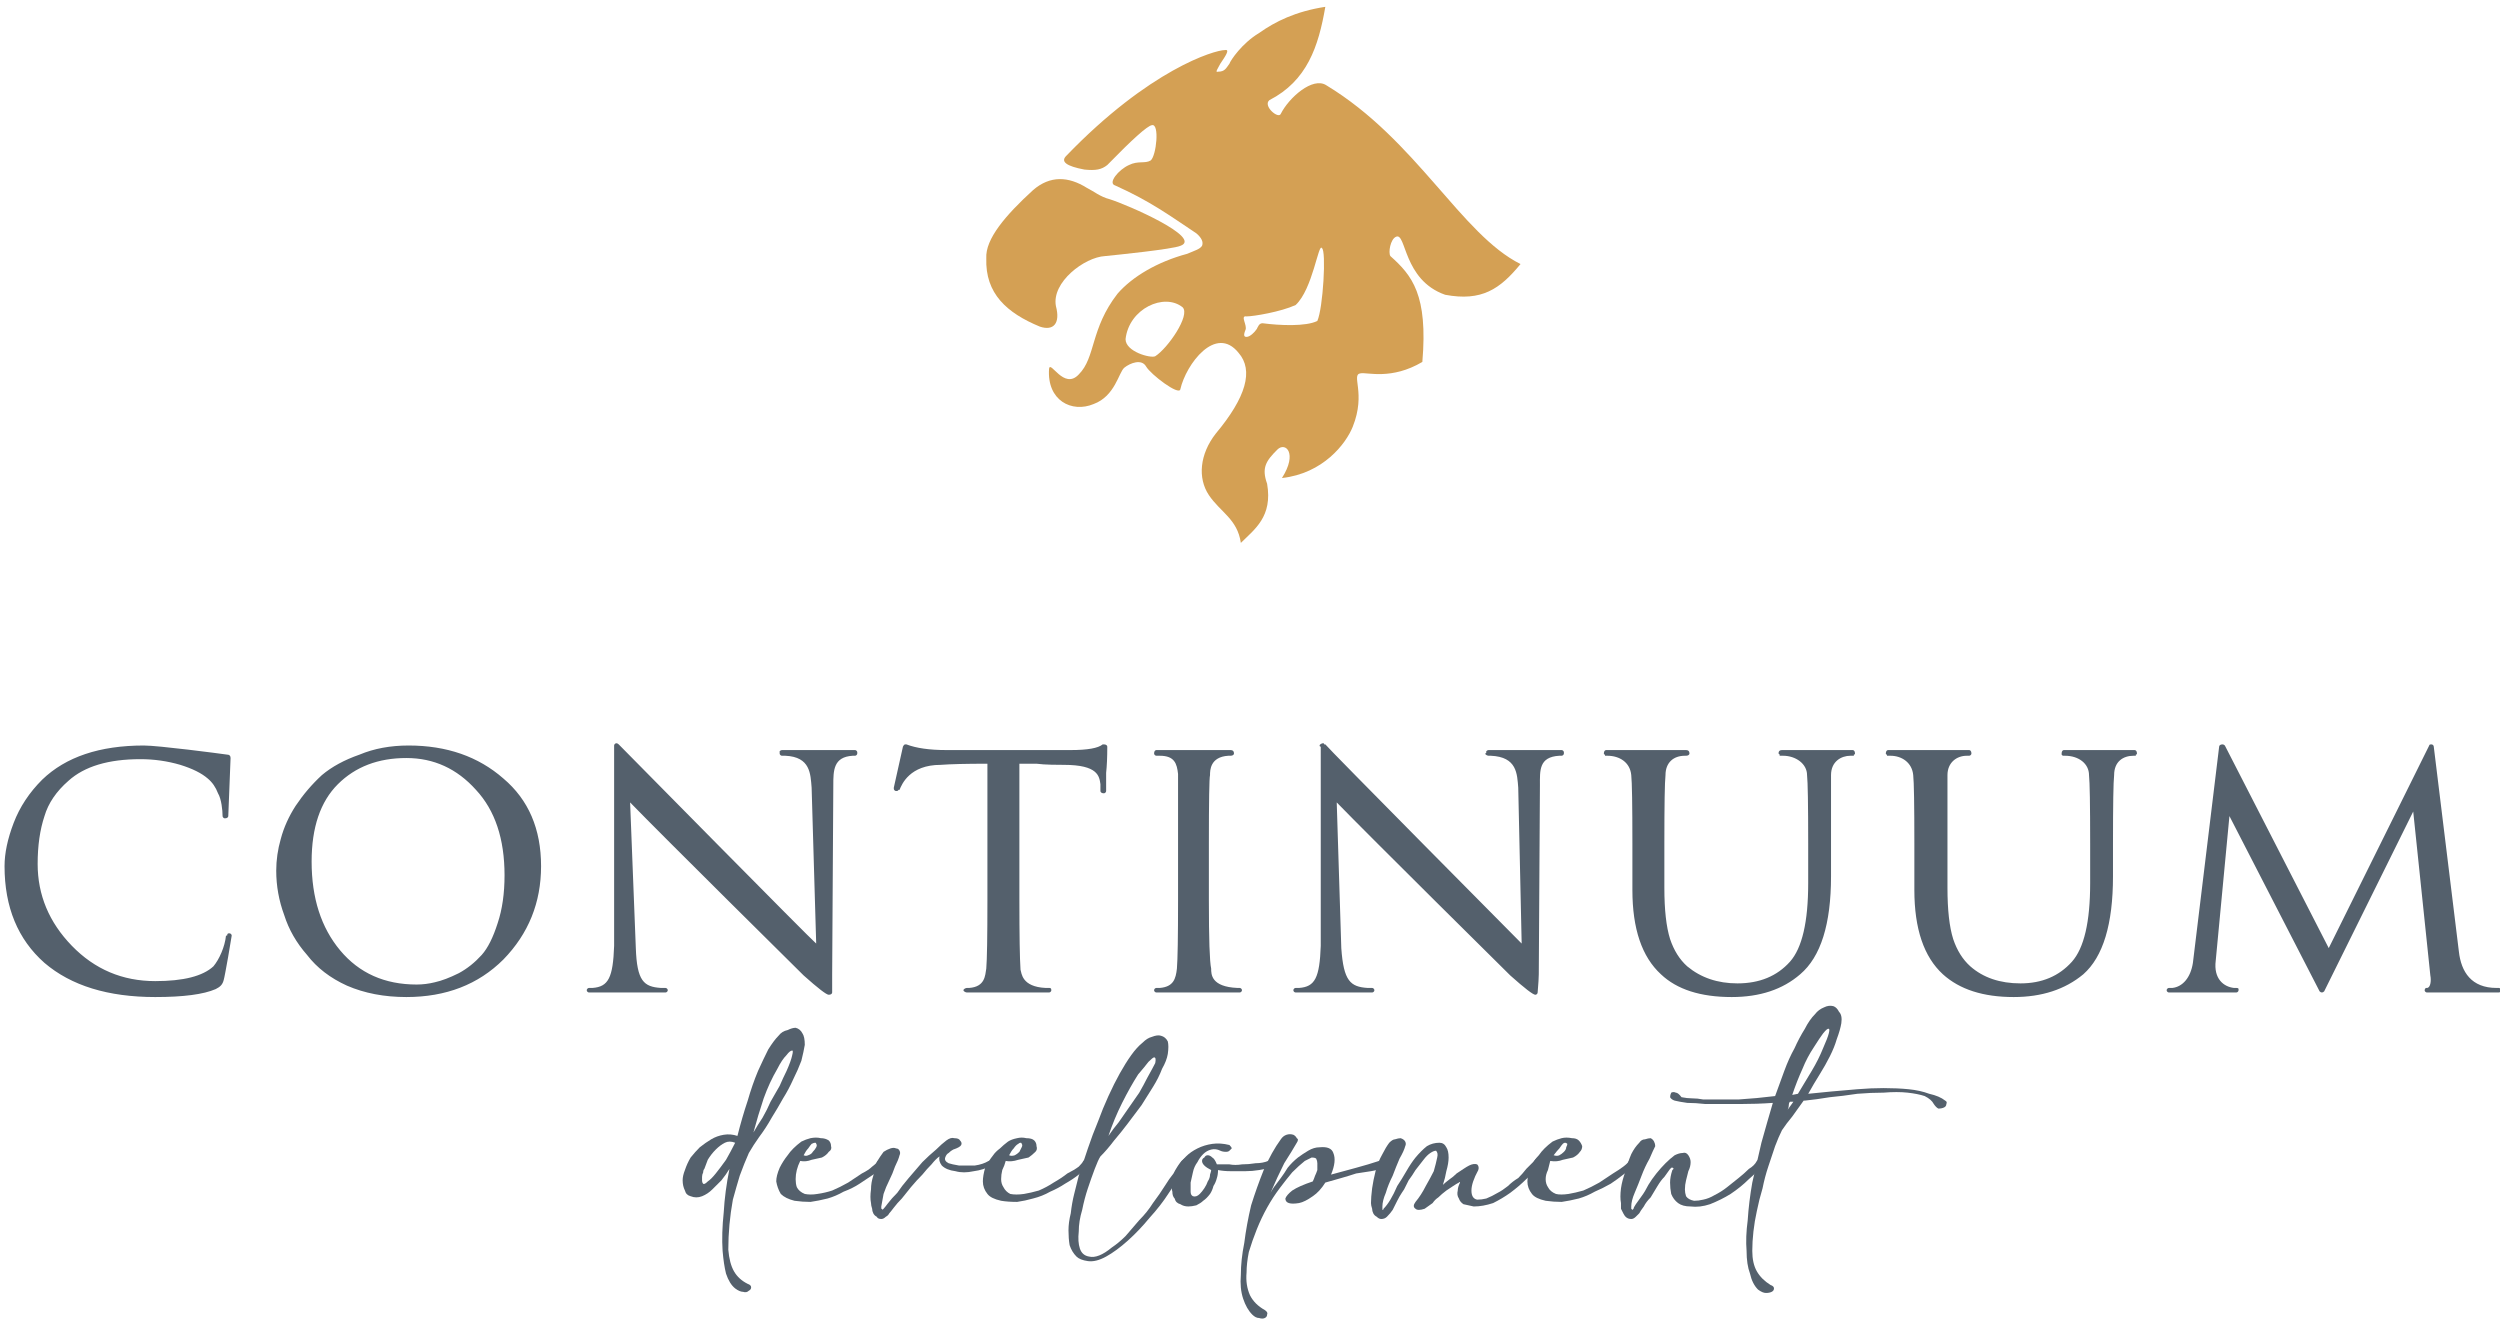 <svg width="409" height="216" viewBox="0 0 409 216" fill="none" xmlns="http://www.w3.org/2000/svg">
<g clip-path="url(#clip0_606_6361)">
<path fill-rule="evenodd" clip-rule="evenodd" d="M140.251 123.269C140.251 123.455 140.064 123.641 139.877 123.641H139.504C136.329 123.827 136.329 126.062 136.329 128.482L136.142 159.393C136.142 159.889 136.142 160.882 136.142 162.372C136.142 162.558 135.955 162.744 135.582 162.744C135.208 162.744 133.839 161.689 131.473 159.579C131.473 159.579 108.315 136.676 103.086 131.276L104.02 155.11C104.207 160.51 105.327 161.441 108.129 161.627H108.876C109.062 161.627 109.249 161.813 109.249 162C109.249 162.186 109.062 162.372 108.876 162.372H96.363C96.176 162.372 95.989 162.186 95.989 162C95.989 161.813 96.176 161.627 96.363 161.627H96.923C99.538 161.441 100.285 159.951 100.471 154.738V122.151C100.471 122.151 100.471 122.089 100.471 121.965C100.471 121.779 100.658 121.593 100.845 121.593C100.969 121.593 101.094 121.655 101.218 121.779C101.592 122.151 132.967 153.993 133.528 154.365L132.781 128.855C132.594 126.62 132.594 123.827 128.485 123.641H127.925C127.738 123.641 127.551 123.455 127.551 123.269C127.551 123.269 127.551 123.207 127.551 123.082C127.551 123.082 127.551 123.02 127.551 122.896C127.676 122.772 127.8 122.71 127.925 122.71H139.877C140.064 122.71 140.251 122.896 140.251 123.082C140.251 123.207 140.251 123.269 140.251 123.269ZM303.477 123.269C303.477 123.393 303.415 123.455 303.291 123.455C303.291 123.455 303.291 123.517 303.291 123.641C303.166 123.641 303.104 123.641 303.104 123.641H302.73C301.236 123.641 299.556 124.572 299.556 126.807C299.556 127.924 299.556 131.648 299.556 137.979V143.379C299.556 151.2 297.875 156.538 294.513 159.393C291.649 161.876 287.914 163.117 283.308 163.117C278.203 163.117 274.343 161.876 271.729 159.393C268.616 156.538 267.06 151.944 267.06 145.613V137.979C267.06 131.648 266.997 127.924 266.873 126.807C266.686 124.758 265.005 123.641 262.951 123.641H262.764C262.64 123.641 262.577 123.641 262.577 123.641C262.577 123.641 262.577 123.579 262.577 123.455C262.453 123.455 262.391 123.393 262.391 123.269C262.391 122.896 262.577 122.71 262.764 122.71H275.837C276.211 122.71 276.398 122.896 276.398 123.269C276.398 123.455 276.211 123.641 275.837 123.641H275.651C273.783 123.641 272.476 124.758 272.476 126.807C272.351 127.924 272.289 131.648 272.289 137.979V145.241C272.289 148.841 272.6 151.634 273.223 153.62C273.845 155.482 274.779 156.972 276.024 158.089C278.265 159.951 281.004 160.882 284.241 160.882C287.852 160.882 290.716 159.703 292.832 157.344C294.824 155.11 295.82 150.827 295.82 144.496V137.979C295.82 131.648 295.758 127.924 295.634 126.807C295.634 124.944 293.766 123.641 291.712 123.641H291.525C291.4 123.641 291.276 123.641 291.151 123.641C291.151 123.641 291.151 123.579 291.151 123.455C291.151 123.455 291.089 123.393 290.965 123.269C290.965 122.896 291.151 122.71 291.525 122.71H303.104C303.291 122.71 303.477 122.896 303.477 123.269ZM88.519 141.703C88.519 147.662 86.465 152.751 82.356 156.972C78.247 161.069 72.956 163.117 66.481 163.117C62.871 163.117 59.634 162.496 56.77 161.255C54.031 160.013 51.852 158.338 50.234 156.227C48.49 154.241 47.245 152.069 46.498 149.71C45.627 147.351 45.191 144.931 45.191 142.448C45.191 140.71 45.44 138.972 45.938 137.234C46.436 135.372 47.245 133.572 48.366 131.834C49.611 129.972 51.043 128.296 52.661 126.807C54.28 125.441 56.334 124.324 58.824 123.455C61.19 122.462 63.867 121.965 66.855 121.965C73.08 121.965 78.247 123.765 82.356 127.365C86.465 130.841 88.519 135.62 88.519 141.703ZM82.543 143.193C82.543 137.234 80.986 132.579 77.874 129.227C74.761 125.751 70.964 124.013 66.481 124.013C61.875 124.013 58.14 125.441 55.276 128.296C52.412 131.151 50.981 135.372 50.981 140.958C50.981 146.917 52.537 151.758 55.65 155.482C58.762 159.207 62.933 161.069 68.162 161.069C69.158 161.069 70.154 160.944 71.15 160.696C72.271 160.448 73.578 159.951 75.072 159.207C76.442 158.462 77.687 157.469 78.808 156.227C79.804 155.11 80.675 153.372 81.422 151.013C82.169 148.779 82.543 146.172 82.543 143.193ZM203.188 162C203.188 162.186 203.002 162.372 202.815 162.372H189.182C188.995 162.372 188.808 162.186 188.808 162C188.808 161.813 188.995 161.627 189.182 161.627H189.742C191.983 161.441 192.356 160.138 192.543 158.462C192.668 156.972 192.73 153.248 192.73 147.289V137.979C192.73 131.524 192.73 127.738 192.73 126.62C192.543 124.944 192.17 123.641 189.742 123.641H189.182C188.995 123.641 188.808 123.455 188.808 123.269C188.808 122.896 188.995 122.71 189.182 122.71H201.321C201.694 122.71 201.881 122.896 201.881 123.269C201.881 123.455 201.694 123.641 201.321 123.641H200.947C197.959 123.827 197.959 126.062 197.959 126.807C197.835 127.303 197.772 131.027 197.772 137.979V147.289C197.772 153.62 197.897 157.344 198.146 158.462C198.146 159.393 198.146 161.441 202.441 161.627H202.815C203.002 161.627 203.188 161.813 203.188 162ZM37.907 153.062C37.907 153.248 36.787 159.765 36.6 160.324C36.413 161.069 36.04 161.441 35.293 161.813C33.301 162.682 30.001 163.117 25.395 163.117C17.675 163.117 11.637 161.255 7.279 157.531C2.922 153.682 0.743 148.407 0.743 141.703C0.743 139.593 1.241 137.234 2.237 134.627C3.233 132.02 4.789 129.662 6.906 127.551C10.765 123.827 16.306 121.965 23.527 121.965C25.955 121.965 35.853 123.269 37.16 123.455C37.534 123.455 37.721 123.641 37.721 124.013C37.721 124.2 37.347 133.138 37.347 133.51C37.347 133.696 37.16 133.882 36.787 133.882C36.6 133.882 36.413 133.696 36.413 133.51C36.413 132.579 36.227 130.717 35.666 129.786C35.293 128.793 34.733 127.986 33.986 127.365C32.99 126.496 31.495 125.751 29.503 125.131C27.387 124.51 25.208 124.2 22.967 124.2C17.738 124.2 13.816 125.379 11.201 127.738C9.209 129.476 7.902 131.4 7.279 133.51C6.532 135.744 6.159 138.351 6.159 141.331C6.159 146.42 8.026 150.889 11.761 154.738C15.497 158.586 20.041 160.51 25.395 160.51C30.001 160.51 33.176 159.703 34.919 158.089C35.853 156.972 36.787 154.924 36.974 153.062C36.974 153.062 37.036 153.062 37.16 153.062C37.16 152.689 37.347 152.689 37.534 152.689C37.721 152.689 37.907 152.876 37.907 153.062ZM181.151 122.151C181.151 123.889 181.089 125.317 180.964 126.434C180.964 127.551 180.964 128.544 180.964 129.413C180.964 129.6 180.777 129.786 180.591 129.786C180.217 129.786 180.03 129.6 180.03 129.413C180.03 128.917 180.03 128.544 180.03 128.296C179.844 126.993 179.657 125.131 174.054 125.131C173.307 125.131 170.879 125.131 169.572 124.944C168.202 124.944 167.269 124.944 166.771 124.944V147.289C166.771 153 166.833 156.786 166.957 158.648C167.144 159.207 167.144 161.441 171.066 161.627H171.626C171.813 161.627 172 161.627 172 162C172 162.186 171.813 162.372 171.626 162.372H158.18C157.993 162.372 157.619 162.186 157.619 162C157.619 161.813 157.993 161.627 158.18 161.627H158.553C161.168 161.441 161.168 159.579 161.355 158.462C161.479 156.972 161.541 153.248 161.541 147.289V124.944C158.055 124.944 155.503 125.007 153.884 125.131C148.842 125.131 147.534 128.296 147.161 129.227C147.161 129.227 147.099 129.227 146.974 129.227C146.974 129.351 146.85 129.413 146.601 129.413C146.414 129.413 146.227 129.227 146.227 129.041C146.227 129.041 146.227 128.979 146.227 128.855L147.721 122.151C147.846 121.903 147.97 121.779 148.095 121.779C148.095 121.779 148.157 121.779 148.282 121.779C149.9 122.4 152.079 122.71 154.818 122.71H175.175C177.914 122.71 179.657 122.4 180.404 121.779C180.528 121.779 180.591 121.779 180.591 121.779C180.964 121.779 181.151 121.965 181.151 122.151ZM255.854 123.082C255.854 123.207 255.854 123.269 255.854 123.269C255.854 123.455 255.667 123.641 255.481 123.641H255.107C251.745 123.827 251.932 126.062 251.932 128.482L251.745 159.393C251.745 159.889 251.683 160.882 251.559 162.372C251.559 162.558 251.372 162.744 251.185 162.744C250.812 162.744 249.442 161.689 247.077 159.579C247.077 159.579 223.919 136.676 218.689 131.276L219.436 155.11C219.81 160.51 220.93 161.441 223.732 161.627H224.479C224.666 161.627 224.852 161.813 224.852 162C224.852 162.186 224.666 162.372 224.479 162.372H211.966C211.779 162.372 211.592 162.186 211.592 162C211.592 161.813 211.779 161.627 211.966 161.627H212.526C215.141 161.441 215.888 159.951 216.075 154.738V122.151C215.95 122.151 215.888 122.089 215.888 121.965C215.888 121.779 216.261 121.593 216.448 121.593C216.573 121.593 216.635 121.655 216.635 121.779C216.635 121.779 216.697 121.779 216.822 121.779C217.008 122.151 248.571 153.993 248.944 154.365L248.384 128.855C248.197 126.62 248.197 123.827 243.902 123.641H243.528C243.341 123.641 242.968 123.455 242.968 123.269C243.092 123.269 243.155 123.207 243.155 123.082C243.155 123.082 243.155 123.02 243.155 122.896C243.279 122.772 243.404 122.71 243.528 122.71H255.481C255.667 122.71 255.854 122.896 255.854 123.082ZM349.607 123.269C349.607 123.393 349.544 123.455 349.42 123.455C349.42 123.455 349.42 123.517 349.42 123.641C349.42 123.641 349.358 123.641 349.233 123.641H349.046C347.366 123.641 345.871 124.572 345.871 126.807C345.747 127.924 345.685 131.648 345.685 137.979V143.379C345.685 151.2 344.066 156.538 340.829 159.393C337.841 161.876 334.043 163.117 329.437 163.117C324.457 163.117 320.597 161.876 317.858 159.393C314.745 156.538 313.189 151.944 313.189 145.613V137.979C313.189 131.648 313.127 127.924 313.002 126.807C312.815 124.758 311.135 123.641 309.267 123.641H308.893C308.893 123.641 308.831 123.641 308.707 123.641C308.707 123.641 308.707 123.579 308.707 123.455C308.582 123.455 308.52 123.393 308.52 123.269C308.52 122.896 308.707 122.71 308.893 122.71H322.153C322.34 122.71 322.527 122.896 322.527 123.269C322.527 123.455 322.34 123.641 322.153 123.641H321.78C320.099 123.641 318.605 124.758 318.605 126.807C318.605 127.924 318.605 131.648 318.605 137.979V145.241C318.605 148.841 318.916 151.634 319.539 153.62C320.161 155.482 321.095 156.972 322.34 158.089C324.457 159.951 327.196 160.882 330.557 160.882C334.043 160.882 336.845 159.703 338.961 157.344C340.954 155.11 341.95 150.827 341.95 144.496V137.979C341.95 131.648 341.887 127.924 341.763 126.807C341.763 124.944 340.082 123.641 337.841 123.641H337.654C337.53 123.641 337.467 123.641 337.467 123.641C337.467 123.641 337.405 123.579 337.281 123.455C337.281 123.455 337.281 123.393 337.281 123.269C337.281 122.896 337.467 122.71 337.654 122.71H349.233C349.42 122.71 349.607 122.896 349.607 123.269ZM409.182 162C409.182 162.186 408.996 162.372 408.809 162.372H398.537C398.039 162.372 397.666 162.372 397.417 162.372H397.043C396.856 162.372 396.67 162.186 396.67 162C396.67 161.876 396.732 161.751 396.856 161.627C396.856 161.627 396.919 161.627 397.043 161.627C397.603 161.627 397.79 160.51 397.603 159.579L394.802 132.765L380.235 162.186C380.11 162.31 379.986 162.372 379.861 162.372C379.737 162.372 379.612 162.31 379.488 162.186L364.734 133.51L362.493 157.158C362.119 160.138 363.8 161.441 365.481 161.627H365.855C366.104 161.627 366.228 161.689 366.228 161.813C366.228 161.938 366.228 162 366.228 162C366.228 162.186 366.041 162.372 365.855 162.372H354.836C354.649 162.372 354.462 162.186 354.462 162C354.462 161.813 354.649 161.627 354.836 161.627H355.396C357.077 161.441 358.384 159.951 358.758 157.531L363.053 122.151C363.053 121.965 363.24 121.779 363.613 121.779C363.738 121.779 363.863 121.841 363.987 121.965L380.982 155.11L397.417 121.965C397.417 121.841 397.541 121.779 397.79 121.779C397.977 121.779 398.164 121.965 398.164 122.151L402.272 155.669C402.646 159.02 404.327 161.627 408.435 161.627H408.809C408.996 161.627 409.182 161.813 409.182 162Z" fill="#54606C"/>
<path fill-rule="evenodd" clip-rule="evenodd" d="M111.681 193.097C111.681 192.6 111.805 192.042 112.054 191.421C112.303 190.676 112.614 189.993 112.988 189.373C113.486 188.752 113.984 188.193 114.482 187.697C115.105 187.2 115.727 186.766 116.35 186.393C116.972 186.021 117.657 185.773 118.404 185.648C119.151 185.524 119.898 185.586 120.645 185.835C121.143 183.848 121.703 181.924 122.326 180.062C122.824 178.324 123.384 176.711 124.007 175.221C124.629 173.855 125.189 172.676 125.688 171.683C126.31 170.69 126.87 169.945 127.368 169.448C127.742 168.952 128.24 168.642 128.862 168.517C129.36 168.269 129.796 168.145 130.17 168.145C130.668 168.269 131.041 168.58 131.29 169.076C131.539 169.448 131.664 170.069 131.664 170.938C131.539 171.683 131.353 172.552 131.103 173.545C130.73 174.538 130.294 175.531 129.796 176.524C129.298 177.642 128.738 178.697 128.115 179.69C127.493 180.807 126.87 181.862 126.248 182.855C125.625 183.973 124.94 185.028 124.193 186.021C123.571 186.89 123.011 187.759 122.513 188.628C122.015 189.745 121.517 190.986 121.019 192.352C120.645 193.593 120.272 194.897 119.898 196.262C119.649 197.628 119.462 198.993 119.338 200.359C119.213 201.724 119.151 203.09 119.151 204.455C119.275 205.945 119.587 207.124 120.085 207.993C120.583 208.862 121.33 209.545 122.326 210.042C122.699 210.166 122.886 210.352 122.886 210.6C122.886 210.848 122.762 211.035 122.513 211.159C122.264 211.407 121.952 211.469 121.579 211.345C121.205 211.345 120.77 211.159 120.272 210.786C119.649 210.29 119.151 209.483 118.777 208.366C118.528 207.373 118.342 206.131 118.217 204.642C118.093 202.779 118.155 200.669 118.404 198.311C118.528 196.076 118.84 193.717 119.338 191.235C118.964 191.855 118.528 192.476 118.03 193.097C117.532 193.593 117.034 194.09 116.536 194.586C116.038 195.083 115.478 195.455 114.856 195.704C114.233 195.952 113.61 195.952 112.988 195.704C112.49 195.579 112.179 195.269 112.054 194.773C111.805 194.276 111.681 193.717 111.681 193.097ZM120.272 186.952C119.649 186.704 119.089 186.704 118.591 186.952C118.093 187.2 117.595 187.573 117.097 188.069C116.599 188.566 116.163 189.124 115.789 189.745C115.54 190.366 115.354 190.862 115.229 191.235C115.105 191.359 115.042 191.545 115.042 191.793C114.918 192.042 114.856 192.29 114.856 192.538C114.856 192.786 114.856 192.973 114.856 193.097C114.856 193.345 114.918 193.531 115.042 193.655C115.167 193.779 115.416 193.655 115.789 193.283C116.163 193.035 116.599 192.6 117.097 191.979C117.595 191.359 118.155 190.614 118.777 189.745C119.275 188.876 119.774 187.945 120.272 186.952ZM127.182 174.848C126.31 176.338 125.563 177.952 124.94 179.69C124.318 181.552 123.758 183.414 123.26 185.276C123.758 184.407 124.256 183.6 124.754 182.855C125.252 181.986 125.688 181.117 126.061 180.248C126.559 179.38 127.057 178.511 127.555 177.642C127.929 176.773 128.302 175.966 128.676 175.221C129.174 174.104 129.485 173.235 129.609 172.614C129.734 172.117 129.734 171.869 129.609 171.869C129.36 171.869 129.049 172.117 128.676 172.614C128.178 173.111 127.68 173.855 127.182 174.848Z" fill="#54606C"/>
<path fill-rule="evenodd" clip-rule="evenodd" d="M128.862 188.999C129.111 188.626 129.422 188.254 129.796 187.881C130.169 187.509 130.605 187.136 131.103 186.764C131.601 186.516 132.099 186.33 132.597 186.205C133.219 186.081 133.78 186.081 134.278 186.205C134.776 186.205 135.211 186.33 135.585 186.578C135.834 186.826 135.959 187.136 135.959 187.509C136.083 187.881 135.959 188.192 135.585 188.44C135.336 188.812 134.962 189.123 134.464 189.371C133.966 189.495 133.406 189.619 132.784 189.743C132.161 189.992 131.539 190.054 130.916 189.93C130.667 190.426 130.48 190.923 130.356 191.419C130.231 191.916 130.169 192.412 130.169 192.909C130.169 193.405 130.231 193.84 130.356 194.212C130.605 194.709 131.041 195.081 131.663 195.33C132.286 195.454 132.97 195.454 133.717 195.33C134.589 195.205 135.398 195.019 136.145 194.771C137.017 194.399 137.888 193.964 138.76 193.467C139.507 192.971 140.254 192.474 141.001 191.978C141.748 191.605 142.308 191.233 142.682 190.861C143.18 190.488 143.491 190.178 143.616 189.93C143.865 189.681 144.114 189.557 144.363 189.557C144.612 189.433 144.798 189.433 144.923 189.557C145.047 189.557 145.047 189.681 144.923 189.93C144.923 190.054 144.798 190.302 144.549 190.674C144.051 191.171 143.491 191.667 142.869 192.164C142.122 192.661 141.375 193.157 140.627 193.654C139.88 194.15 139.009 194.585 138.013 194.957C137.141 195.454 136.27 195.826 135.398 196.074C134.402 196.323 133.468 196.509 132.597 196.633C131.725 196.633 130.854 196.571 129.982 196.447C128.986 196.199 128.239 195.826 127.741 195.33C127.368 194.709 127.119 194.026 126.994 193.281C126.994 192.661 127.181 191.916 127.554 191.047C127.928 190.302 128.364 189.619 128.862 188.999ZM133.531 187.136C133.531 187.012 133.468 186.95 133.344 186.95C133.219 186.95 133.033 187.012 132.784 187.136C132.659 187.261 132.472 187.509 132.223 187.881C131.974 188.13 131.725 188.502 131.476 188.999C131.725 189.123 131.974 189.123 132.223 188.999C132.597 188.874 132.846 188.688 132.97 188.44C133.219 188.192 133.406 187.943 133.531 187.695C133.655 187.447 133.655 187.261 133.531 187.136Z" fill="#54606C"/>
<path d="M154.823 186.581C155.321 186.208 155.757 186.084 156.13 186.208C156.628 186.208 156.939 186.332 157.064 186.581C157.313 186.829 157.375 187.077 157.251 187.325C157.126 187.574 156.69 187.822 155.943 188.07C155.694 188.194 155.445 188.381 155.196 188.629C154.947 188.753 154.76 189.001 154.636 189.374C154.511 189.746 154.698 190.056 155.196 190.305C155.57 190.429 156.13 190.553 156.877 190.677C157.749 190.677 158.62 190.677 159.492 190.677C160.363 190.553 161.11 190.305 161.733 189.932C162.106 189.808 162.355 189.808 162.48 189.932C162.604 189.932 162.729 189.994 162.853 190.119C162.853 190.243 162.791 190.367 162.667 190.491C162.542 190.615 162.418 190.677 162.293 190.677C161.297 191.174 160.301 191.484 159.305 191.608C158.184 191.856 157.188 191.856 156.317 191.608C155.321 191.484 154.574 191.174 154.076 190.677C153.702 190.181 153.578 189.684 153.702 189.187C153.329 189.436 152.893 189.87 152.395 190.491C151.897 190.987 151.399 191.546 150.901 192.167C150.278 192.787 149.656 193.47 149.033 194.215C148.535 194.836 148.037 195.456 147.539 196.077C147.041 196.574 146.605 197.07 146.232 197.567C145.858 198.063 145.609 198.374 145.485 198.498C145.36 198.746 145.174 198.932 144.925 199.056C144.676 199.305 144.427 199.429 144.178 199.429C143.804 199.429 143.555 199.305 143.43 199.056C143.181 198.932 142.995 198.746 142.87 198.498C142.746 198.25 142.683 198.001 142.683 197.753C142.559 197.381 142.497 197.07 142.497 196.822C142.372 196.201 142.372 195.456 142.497 194.587C142.497 193.843 142.621 193.098 142.87 192.353C142.995 191.608 143.181 190.863 143.43 190.119C143.804 189.498 144.178 188.939 144.551 188.443C144.925 188.194 145.298 188.008 145.672 187.884C146.045 187.76 146.356 187.76 146.605 187.884C146.854 187.884 147.041 188.008 147.166 188.256C147.29 188.505 147.29 188.753 147.166 189.001C147.041 189.498 146.792 190.119 146.419 190.863C146.17 191.608 145.858 192.353 145.485 193.098C145.111 193.843 144.8 194.587 144.551 195.332C144.427 196.077 144.302 196.76 144.178 197.381C144.178 197.381 144.178 197.443 144.178 197.567C144.178 197.691 144.178 197.753 144.178 197.753C144.302 197.753 144.364 197.815 144.364 197.939C144.364 197.939 144.427 197.877 144.551 197.753C144.676 197.629 144.925 197.319 145.298 196.822C145.672 196.325 146.17 195.767 146.792 195.146C147.29 194.401 147.913 193.594 148.66 192.725C149.407 191.856 150.154 190.987 150.901 190.119C151.648 189.374 152.395 188.691 153.142 188.07C153.764 187.45 154.325 186.953 154.823 186.581Z" fill="#54606C"/>
<path fill-rule="evenodd" clip-rule="evenodd" d="M162.479 188.999C162.728 188.626 163.101 188.254 163.599 187.881C163.973 187.509 164.409 187.136 164.907 186.764C165.28 186.516 165.778 186.33 166.401 186.205C166.899 186.081 167.397 186.081 167.895 186.205C168.517 186.205 168.953 186.33 169.202 186.578C169.451 186.826 169.575 187.136 169.575 187.509C169.7 187.881 169.638 188.192 169.389 188.44C169.015 188.812 168.642 189.123 168.268 189.371C167.77 189.495 167.21 189.619 166.587 189.743C165.84 189.992 165.156 190.054 164.533 189.93C164.409 190.426 164.222 190.923 163.973 191.419C163.848 191.916 163.786 192.412 163.786 192.909C163.786 193.405 163.91 193.84 164.16 194.212C164.409 194.709 164.782 195.081 165.28 195.33C165.903 195.454 166.65 195.454 167.521 195.33C168.268 195.205 169.077 195.019 169.949 194.771C170.821 194.399 171.63 193.964 172.377 193.467C173.248 192.971 173.995 192.474 174.618 191.978C175.365 191.605 175.988 191.233 176.486 190.861C176.859 190.488 177.108 190.178 177.233 189.93C177.482 189.681 177.731 189.557 177.98 189.557C178.229 189.433 178.415 189.433 178.54 189.557C178.664 189.557 178.727 189.681 178.727 189.93C178.727 190.054 178.54 190.302 178.166 190.674C177.668 191.171 177.108 191.667 176.486 192.164C175.863 192.661 175.116 193.157 174.244 193.654C173.497 194.15 172.688 194.585 171.817 194.957C170.945 195.454 170.011 195.826 169.015 196.074C168.144 196.323 167.272 196.509 166.401 196.633C165.405 196.633 164.533 196.571 163.786 196.447C162.665 196.199 161.918 195.826 161.545 195.33C161.047 194.709 160.798 194.026 160.798 193.281C160.798 192.661 160.922 191.916 161.171 191.047C161.545 190.302 161.981 189.619 162.479 188.999ZM167.148 187.136C167.148 187.012 167.085 186.95 166.961 186.95C166.836 186.95 166.712 187.012 166.587 187.136C166.338 187.261 166.089 187.509 165.84 187.881C165.591 188.13 165.342 188.502 165.093 188.999C165.342 189.123 165.654 189.123 166.027 188.999C166.276 188.874 166.525 188.688 166.774 188.44C166.899 188.192 167.023 187.943 167.148 187.695C167.272 187.447 167.272 187.261 167.148 187.136Z" fill="#54606C"/>
<path fill-rule="evenodd" clip-rule="evenodd" d="M180.033 189.186C179.784 189.559 179.473 190.241 179.099 191.235C178.726 192.228 178.352 193.283 177.979 194.4C177.605 195.517 177.294 196.697 177.045 197.938C176.671 199.179 176.485 200.359 176.485 201.476C176.36 202.593 176.422 203.524 176.671 204.269C176.92 205.014 177.418 205.448 178.165 205.572C178.663 205.697 179.224 205.635 179.846 205.386C180.469 205.138 181.153 204.703 181.901 204.083C182.648 203.586 183.395 202.966 184.142 202.221C184.889 201.352 185.636 200.483 186.383 199.614C187.254 198.745 188.001 197.814 188.624 196.821C189.371 195.828 190.056 194.835 190.678 193.841C191.052 193.221 191.487 192.6 191.985 191.979C192.359 191.235 192.795 190.552 193.293 189.931C193.542 189.683 193.791 189.497 194.04 189.372C194.164 189.372 194.289 189.372 194.413 189.372C194.538 189.497 194.6 189.683 194.6 189.931C194.6 190.179 194.476 190.428 194.227 190.676C193.729 191.421 193.23 192.166 192.732 192.91C192.234 193.655 191.736 194.4 191.238 195.145C190.367 196.51 189.309 197.876 188.064 199.241C186.943 200.607 185.76 201.848 184.515 202.966C183.27 204.083 182.087 204.952 180.967 205.572C179.846 206.193 178.85 206.441 177.979 206.317C177.107 206.193 176.485 205.945 176.111 205.572C175.613 205.076 175.239 204.455 174.99 203.71C174.866 202.966 174.804 202.159 174.804 201.29C174.804 200.421 174.928 199.49 175.177 198.497C175.302 197.379 175.488 196.324 175.738 195.331C175.987 194.338 176.236 193.345 176.485 192.352C176.983 190.862 177.481 189.372 177.979 187.883C178.477 186.393 179.037 184.903 179.659 183.414C180.157 182.048 180.718 180.683 181.34 179.317C181.963 177.952 182.585 176.71 183.208 175.593C183.83 174.476 184.453 173.483 185.075 172.614C185.698 171.745 186.32 171.062 186.943 170.566C187.441 170.069 187.939 169.759 188.437 169.635C189.06 169.386 189.558 169.324 189.931 169.448C190.429 169.572 190.803 169.883 191.052 170.379C191.176 170.876 191.176 171.559 191.052 172.428C190.927 173.172 190.616 173.979 190.118 174.848C189.744 175.841 189.246 176.835 188.624 177.828C188.001 178.821 187.379 179.814 186.756 180.807C186.009 181.8 185.262 182.793 184.515 183.786C183.768 184.779 183.021 185.71 182.274 186.579C181.527 187.572 180.78 188.441 180.033 189.186ZM186.196 175.779C185.324 177.145 184.453 178.697 183.581 180.435C182.71 182.172 181.963 183.972 181.34 185.835C181.838 185.09 182.399 184.345 183.021 183.6C183.644 182.731 184.204 181.924 184.702 181.179C185.324 180.31 185.885 179.503 186.383 178.759C186.881 177.89 187.317 177.083 187.69 176.338C188.313 175.221 188.748 174.414 188.997 173.917C189.122 173.297 189.06 172.986 188.811 172.986C188.686 172.986 188.375 173.235 187.877 173.731C187.503 174.228 186.943 174.91 186.196 175.779Z" fill="#54606C"/>
<path d="M192.172 196.075C191.923 195.826 191.798 195.454 191.798 194.957C191.674 194.585 191.674 194.151 191.798 193.654C191.798 193.282 191.861 192.847 191.985 192.351C192.11 191.978 192.296 191.606 192.545 191.233C192.919 190.488 193.417 189.806 194.04 189.185C194.538 188.688 195.16 188.254 195.907 187.882C196.654 187.509 197.463 187.261 198.335 187.137C199.207 187.013 200.14 187.075 201.136 187.323C201.385 187.571 201.51 187.757 201.51 187.882C201.385 188.006 201.261 188.13 201.136 188.254C201.012 188.378 200.825 188.44 200.576 188.44C200.203 188.44 199.891 188.378 199.642 188.254C199.144 188.006 198.646 187.944 198.148 188.068C197.65 188.192 197.214 188.44 196.841 188.813C196.467 189.185 196.156 189.62 195.907 190.116C195.534 190.613 195.285 191.171 195.16 191.792C195.036 192.413 194.911 192.971 194.787 193.468C194.787 194.089 194.787 194.585 194.787 194.957C194.787 195.33 194.911 195.578 195.16 195.702C195.534 195.826 195.907 195.702 196.281 195.33C196.53 195.082 196.779 194.771 197.028 194.399C197.277 194.026 197.463 193.654 197.588 193.282C197.837 192.909 197.961 192.537 197.961 192.164C198.086 191.792 198.148 191.544 198.148 191.42C197.65 191.171 197.277 190.923 197.028 190.675C196.779 190.426 196.654 190.178 196.654 189.93C196.654 189.682 196.779 189.495 197.028 189.371C197.152 189.123 197.339 188.999 197.588 188.999C197.837 188.999 198.086 189.123 198.335 189.371C198.584 189.495 198.833 189.868 199.082 190.489C199.705 190.489 200.389 190.489 201.136 190.489C201.759 190.613 202.444 190.613 203.191 190.489C203.938 190.489 204.685 190.426 205.432 190.302C206.179 190.302 206.864 190.178 207.486 189.93C208.109 189.806 208.544 189.806 208.793 189.93C209.042 189.93 209.167 190.054 209.167 190.302C209.042 190.426 208.856 190.551 208.607 190.675C208.482 190.923 208.295 191.047 208.046 191.047C207.424 191.171 206.739 191.295 205.992 191.42C205.245 191.544 204.498 191.606 203.751 191.606C203.004 191.606 202.195 191.606 201.323 191.606C200.576 191.606 199.891 191.544 199.269 191.42C199.269 191.916 199.207 192.351 199.082 192.723C198.958 193.22 198.771 193.654 198.522 194.026C198.397 194.523 198.21 194.957 197.961 195.33C197.588 195.826 197.214 196.199 196.841 196.447C196.592 196.695 196.218 196.944 195.72 197.192C195.222 197.316 194.787 197.378 194.413 197.378C193.915 197.378 193.479 197.254 193.106 197.006C192.608 196.882 192.296 196.571 192.172 196.075Z" fill="#54606C"/>
<path d="M216.824 193.468C216.201 194.462 215.517 195.206 214.769 195.703C213.898 196.324 213.151 196.696 212.528 196.82C211.781 196.944 211.221 196.944 210.848 196.82C210.474 196.696 210.287 196.448 210.287 196.075C210.412 195.703 210.785 195.268 211.408 194.772C212.155 194.275 213.275 193.779 214.769 193.282C214.894 193.034 215.018 192.724 215.143 192.351C215.267 192.103 215.392 191.793 215.517 191.42C215.517 191.048 215.517 190.675 215.517 190.303C215.517 190.055 215.454 189.806 215.33 189.558C215.205 189.434 214.956 189.372 214.583 189.372C214.334 189.496 213.96 189.682 213.462 189.931C212.84 190.427 212.155 191.048 211.408 191.793C210.785 192.537 210.101 193.406 209.353 194.4C208.606 195.393 207.922 196.448 207.299 197.565C206.677 198.682 206.116 199.862 205.618 201.103C205.12 202.344 204.685 203.586 204.311 204.827C204.062 206.068 203.938 207.186 203.938 208.179C203.813 209.544 204 210.786 204.498 211.903C204.996 212.896 205.805 213.703 206.926 214.324C207.299 214.572 207.424 214.82 207.299 215.068C207.299 215.317 207.175 215.503 206.926 215.627C206.677 215.751 206.365 215.751 205.992 215.627C205.618 215.627 205.245 215.441 204.871 215.068C204.249 214.448 203.751 213.579 203.377 212.462C203.004 211.344 202.879 210.041 203.004 208.551C203.004 206.937 203.19 205.2 203.564 203.337C203.813 201.351 204.187 199.303 204.685 197.193C205.307 195.206 205.992 193.282 206.739 191.42C207.61 189.434 208.544 187.758 209.54 186.393C209.789 186.02 210.101 185.772 210.474 185.648C210.848 185.524 211.221 185.524 211.595 185.648C211.844 185.772 212.03 185.958 212.155 186.206C212.404 186.331 212.404 186.579 212.155 186.951C211.657 187.82 210.972 188.937 210.101 190.303C209.353 191.793 208.606 193.406 207.859 195.144C207.984 194.896 208.171 194.586 208.42 194.213C208.793 193.717 209.167 193.22 209.54 192.724C209.914 192.227 210.287 191.668 210.661 191.048C211.159 190.427 211.719 189.868 212.342 189.372C212.84 189 213.4 188.627 214.022 188.255C214.645 187.882 215.267 187.696 215.89 187.696C217.135 187.572 217.882 187.882 218.131 188.627C218.505 189.496 218.38 190.675 217.758 192.165C219.127 191.793 220.497 191.42 221.866 191.048C223.236 190.675 224.481 190.303 225.601 189.931C226.099 189.806 226.473 189.806 226.722 189.931C226.847 190.055 226.971 190.179 227.096 190.303C227.096 190.427 227.033 190.613 226.909 190.862C226.784 190.986 226.597 191.048 226.348 191.048C225.726 191.296 225.041 191.482 224.294 191.606C223.547 191.731 222.738 191.855 221.866 191.979C221.119 192.227 220.31 192.475 219.438 192.724C218.567 192.972 217.695 193.22 216.824 193.468Z" fill="#54606C"/>
<path d="M241.101 197.38C240.479 197.256 239.918 197.132 239.42 197.008C239.047 196.76 238.798 196.449 238.673 196.077C238.424 195.705 238.362 195.27 238.487 194.774C238.487 194.401 238.611 193.967 238.86 193.47C238.86 193.346 238.798 193.346 238.673 193.47C238.424 193.594 238.113 193.78 237.74 194.029C237.366 194.277 236.993 194.525 236.619 194.774C236.121 195.146 235.685 195.518 235.312 195.891C234.938 196.139 234.627 196.449 234.378 196.822C234.004 197.07 233.569 197.38 233.071 197.753C232.324 198.001 231.826 198.001 231.577 197.753C231.203 197.505 231.203 197.132 231.577 196.636C232.199 195.891 232.759 195.022 233.257 194.029C233.755 193.16 234.191 192.353 234.565 191.608C234.814 190.739 235 189.994 235.125 189.374C235.249 188.877 235.187 188.505 234.938 188.256C234.689 188.256 234.378 188.38 234.004 188.629C233.631 188.877 233.257 189.249 232.884 189.746C232.51 190.242 232.075 190.801 231.577 191.422C231.203 192.042 230.83 192.601 230.456 193.098C230.207 193.594 229.958 194.091 229.709 194.587C229.46 194.96 229.335 195.146 229.335 195.146C229.086 195.518 228.837 195.953 228.588 196.449C228.339 196.946 228.09 197.442 227.841 197.939C227.592 198.311 227.281 198.684 226.908 199.056C226.659 199.305 226.347 199.429 225.974 199.429C225.725 199.429 225.476 199.305 225.227 199.056C224.978 198.932 224.791 198.746 224.666 198.498C224.542 198.249 224.48 198.001 224.48 197.753C224.355 197.38 224.293 197.07 224.293 196.822C224.293 196.201 224.355 195.394 224.48 194.401C224.604 193.532 224.791 192.601 225.04 191.608C225.289 190.615 225.663 189.684 226.161 188.815C226.534 188.07 226.908 187.449 227.281 186.953C227.655 186.58 227.966 186.394 228.215 186.394C228.588 186.27 228.9 186.208 229.149 186.208C229.522 186.332 229.771 186.518 229.896 186.767C230.02 187.015 230.02 187.263 229.896 187.511C229.771 188.008 229.46 188.691 228.962 189.56C228.588 190.429 228.215 191.36 227.841 192.353C227.343 193.346 226.97 194.277 226.721 195.146C226.347 196.015 226.161 196.76 226.161 197.38C226.161 197.38 226.161 197.442 226.161 197.567C226.161 197.691 226.161 197.753 226.161 197.753C226.161 197.753 226.161 197.815 226.161 197.939C226.285 197.939 226.347 197.877 226.347 197.753C226.721 197.38 227.094 196.884 227.468 196.263C227.841 195.642 228.215 194.898 228.588 194.029C229.086 193.284 229.584 192.477 230.082 191.608C230.58 190.739 231.079 189.994 231.577 189.374C232.199 188.629 232.822 188.008 233.444 187.511C234.067 187.139 234.751 186.953 235.498 186.953C235.996 186.953 236.37 187.201 236.619 187.698C236.868 188.07 236.993 188.629 236.993 189.374C236.993 189.994 236.868 190.739 236.619 191.608C236.494 192.353 236.308 193.098 236.059 193.842C236.308 193.594 236.681 193.284 237.179 192.911C237.553 192.663 237.926 192.353 238.3 191.98C238.673 191.732 239.047 191.484 239.42 191.236C239.794 190.987 240.105 190.801 240.354 190.677C240.852 190.429 241.288 190.367 241.661 190.491C241.91 190.739 241.973 191.049 241.848 191.422C241.101 192.787 240.728 193.905 240.728 194.774C240.728 195.642 241.039 196.139 241.661 196.263C242.159 196.263 242.658 196.201 243.156 196.077C243.778 195.829 244.401 195.518 245.023 195.146C245.521 194.898 246.081 194.525 246.704 194.029C247.202 193.532 247.762 193.098 248.385 192.725C248.883 192.229 249.319 191.732 249.692 191.236C250.19 190.739 250.626 190.305 250.999 189.932C251.124 189.684 251.311 189.56 251.56 189.56C251.809 189.436 251.995 189.436 252.12 189.56C252.244 189.56 252.307 189.684 252.307 189.932C252.307 190.18 252.182 190.429 251.933 190.677C251.311 191.422 250.564 192.167 249.692 192.911C248.945 193.656 248.073 194.401 247.077 195.146C246.206 195.767 245.272 196.325 244.276 196.822C243.156 197.194 242.097 197.38 241.101 197.38Z" fill="#54606C"/>
<path fill-rule="evenodd" clip-rule="evenodd" d="M251.75 188.999C251.999 188.626 252.311 188.254 252.684 187.881C253.058 187.509 253.493 187.136 253.991 186.764C254.49 186.516 254.988 186.33 255.486 186.205C255.984 186.081 256.544 186.081 257.166 186.205C257.664 186.205 258.038 186.33 258.287 186.578C258.536 186.826 258.723 187.136 258.847 187.509C258.847 187.881 258.723 188.192 258.474 188.44C258.225 188.812 257.851 189.123 257.353 189.371C256.855 189.495 256.295 189.619 255.672 189.743C255.05 189.992 254.365 190.054 253.618 189.93C253.493 190.426 253.369 190.923 253.244 191.419C252.995 191.916 252.871 192.412 252.871 192.909C252.871 193.405 252.995 193.84 253.244 194.212C253.493 194.709 253.929 195.081 254.552 195.33C255.05 195.454 255.735 195.454 256.606 195.33C257.353 195.205 258.162 195.019 259.034 194.771C259.905 194.399 260.777 193.964 261.649 193.467C262.396 192.971 263.143 192.474 263.89 191.978C264.512 191.605 265.072 191.233 265.57 190.861C266.068 190.488 266.38 190.178 266.504 189.93C266.629 189.681 266.816 189.557 267.065 189.557C267.314 189.433 267.5 189.433 267.625 189.557C267.749 189.557 267.812 189.681 267.812 189.93C267.812 190.054 267.625 190.302 267.251 190.674C266.878 191.171 266.318 191.667 265.57 192.164C264.948 192.661 264.263 193.157 263.516 193.654C262.645 194.15 261.773 194.585 260.902 194.957C260.03 195.454 259.158 195.826 258.287 196.074C257.291 196.323 256.357 196.509 255.486 196.633C254.614 196.633 253.742 196.571 252.871 196.447C251.75 196.199 251.003 195.826 250.63 195.33C250.132 194.709 249.883 194.026 249.883 193.281C249.883 192.661 250.07 191.916 250.443 191.047C250.692 190.302 251.128 189.619 251.75 188.999ZM256.419 187.136C256.295 187.012 256.17 186.95 256.046 186.95C255.921 186.95 255.797 187.012 255.672 187.136C255.548 187.261 255.361 187.509 255.112 187.881C254.863 188.13 254.552 188.502 254.178 188.999C254.552 189.123 254.863 189.123 255.112 188.999C255.361 188.874 255.61 188.688 255.859 188.44C256.108 188.192 256.233 187.943 256.233 187.695C256.357 187.447 256.419 187.261 256.419 187.136Z" fill="#54606C"/>
<path d="M273.598 191.049C273.598 190.925 273.474 190.987 273.225 191.236C272.976 191.608 272.664 192.042 272.291 192.539C271.917 192.911 271.544 193.408 271.17 194.029C270.797 194.649 270.423 195.27 270.05 195.891C269.552 196.387 269.178 196.884 268.929 197.38C268.556 197.877 268.307 198.249 268.182 198.498C267.933 198.746 267.746 198.932 267.622 199.056C267.373 199.305 267.124 199.429 266.875 199.429C266.501 199.429 266.19 199.305 265.941 199.056C265.816 198.932 265.692 198.746 265.567 198.498C265.443 198.249 265.318 198.001 265.194 197.753C265.194 197.38 265.194 197.07 265.194 196.822C265.069 196.201 265.069 195.394 265.194 194.401C265.318 193.532 265.567 192.601 265.941 191.608C266.19 190.615 266.501 189.684 266.875 188.815C267.248 188.07 267.684 187.449 268.182 186.953C268.431 186.58 268.742 186.394 269.116 186.394C269.489 186.27 269.801 186.208 270.05 186.208C270.299 186.332 270.485 186.518 270.61 186.767C270.734 187.015 270.797 187.263 270.797 187.511C270.548 188.008 270.236 188.691 269.863 189.56C269.365 190.429 268.929 191.36 268.556 192.353C268.182 193.346 267.809 194.277 267.435 195.146C267.062 196.015 266.875 196.76 266.875 197.38C266.875 197.38 266.875 197.442 266.875 197.567C266.875 197.691 266.875 197.753 266.875 197.753C266.875 197.753 266.937 197.815 267.062 197.939C267.062 197.939 267.124 197.877 267.248 197.753C267.248 197.629 267.373 197.38 267.622 197.008C267.871 196.636 268.182 196.201 268.556 195.705C268.929 195.208 269.303 194.587 269.676 193.842C270.05 193.222 270.485 192.601 270.983 191.98C271.481 191.36 271.979 190.801 272.478 190.305C272.976 189.808 273.474 189.374 273.972 189.001C274.47 188.753 274.905 188.629 275.279 188.629C275.652 188.505 275.964 188.629 276.213 189.001C276.462 189.374 276.586 189.746 276.586 190.118C276.586 190.615 276.462 191.111 276.213 191.608C276.088 192.105 275.964 192.601 275.839 193.098C275.715 193.594 275.652 194.091 275.652 194.587C275.652 194.96 275.715 195.332 275.839 195.705C276.088 196.077 276.524 196.325 277.146 196.449C277.644 196.449 278.143 196.387 278.641 196.263C279.263 196.139 279.886 195.891 280.508 195.518C281.255 195.146 281.94 194.711 282.562 194.215C283.185 193.718 283.808 193.222 284.43 192.725C285.053 192.229 285.613 191.732 286.111 191.236C286.733 190.863 287.169 190.429 287.418 189.932C287.667 189.684 287.916 189.56 288.165 189.56C288.414 189.436 288.601 189.436 288.725 189.56C288.85 189.56 288.912 189.684 288.912 189.932C288.912 190.18 288.725 190.429 288.352 190.677C287.729 191.422 286.982 192.167 286.111 192.911C285.239 193.78 284.243 194.587 283.123 195.332C282.127 195.953 281.006 196.511 279.761 197.008C278.641 197.38 277.582 197.505 276.586 197.38C275.715 197.38 275.03 197.194 274.532 196.822C274.034 196.449 273.66 195.953 273.411 195.332C273.287 194.711 273.225 194.091 273.225 193.47C273.225 192.849 273.349 192.167 273.598 191.422C273.598 191.422 273.66 191.36 273.785 191.236C273.785 191.111 273.723 191.049 273.598 191.049Z" fill="#54606C"/>
<path fill-rule="evenodd" clip-rule="evenodd" d="M275.095 179.502C275.718 179.626 276.278 179.688 276.776 179.688C277.398 179.688 278.021 179.75 278.644 179.874C280.511 179.874 282.441 179.874 284.433 179.874C286.425 179.75 288.417 179.564 290.409 179.316C290.907 177.95 291.405 176.585 291.903 175.219C292.401 173.854 292.962 172.612 293.584 171.495C294.082 170.378 294.642 169.323 295.265 168.33C295.763 167.337 296.323 166.53 296.946 165.909C297.319 165.412 297.817 165.04 298.44 164.792C298.938 164.543 299.436 164.481 299.934 164.606C300.307 164.73 300.619 165.04 300.868 165.537C301.241 165.909 301.366 166.53 301.241 167.399C301.117 168.143 300.868 169.012 300.494 170.006C300.245 170.874 299.872 171.806 299.374 172.799C298.876 173.792 298.315 174.785 297.693 175.778C297.07 176.771 296.448 177.826 295.825 178.943C296.946 178.819 298.191 178.695 299.56 178.571C300.93 178.447 302.362 178.323 303.856 178.199C305.35 178.074 306.782 178.012 308.151 178.012C309.645 178.012 311.015 178.074 312.26 178.199C313.505 178.323 314.626 178.571 315.622 178.943C316.742 179.192 317.614 179.564 318.236 180.061C318.485 180.185 318.547 180.371 318.423 180.619C318.423 180.868 318.298 181.054 318.049 181.178C317.8 181.302 317.489 181.364 317.116 181.364C316.867 181.24 316.618 180.992 316.369 180.619C316.12 180.123 315.622 179.688 314.875 179.316C314.128 179.068 313.194 178.881 312.073 178.757C310.953 178.633 309.645 178.633 308.151 178.757C306.782 178.757 305.35 178.819 303.856 178.943C302.237 179.192 300.743 179.378 299.374 179.502C297.88 179.75 296.51 179.937 295.265 180.061C295.14 180.061 295.078 180.061 295.078 180.061C294.456 180.93 293.833 181.799 293.211 182.668C292.588 183.412 292.028 184.157 291.53 184.902C291.156 185.647 290.783 186.516 290.409 187.509C290.036 188.626 289.662 189.743 289.289 190.861C288.915 191.978 288.604 193.157 288.355 194.399C287.981 195.64 287.67 196.881 287.421 198.123C287.172 199.24 286.985 200.357 286.861 201.474C286.736 202.592 286.674 203.647 286.674 204.64C286.674 206.006 286.923 207.123 287.421 207.992C287.919 208.861 288.666 209.606 289.662 210.226C290.036 210.35 290.223 210.537 290.223 210.785C290.223 211.033 290.098 211.219 289.849 211.343C289.6 211.468 289.289 211.53 288.915 211.53C288.542 211.53 288.106 211.343 287.608 210.971C286.985 210.35 286.55 209.481 286.301 208.364C285.927 207.371 285.74 206.13 285.74 204.64C285.616 203.15 285.678 201.474 285.927 199.612C286.052 197.626 286.301 195.578 286.674 193.468C287.172 191.357 287.67 189.185 288.168 186.95C288.791 184.716 289.413 182.543 290.036 180.433C288.293 180.557 286.487 180.619 284.62 180.619C282.752 180.619 280.885 180.619 279.017 180.619C277.896 180.495 276.9 180.433 276.029 180.433C275.157 180.309 274.473 180.185 273.975 180.061C273.601 179.937 273.352 179.75 273.228 179.502C273.228 179.254 273.29 179.006 273.414 178.757C273.663 178.633 273.912 178.633 274.161 178.757C274.41 178.757 274.722 179.006 275.095 179.502ZM293.397 180.247C293.273 180.247 293.148 180.247 293.024 180.247C293.024 180.247 292.962 180.247 292.837 180.247C292.713 180.371 292.65 180.557 292.65 180.806C292.65 181.054 292.588 181.302 292.464 181.55L293.397 180.247ZM296.759 171.309C296.012 172.426 295.389 173.606 294.891 174.847C294.269 176.212 293.709 177.64 293.211 179.13L294.144 178.943C294.891 177.702 295.638 176.461 296.386 175.219C297.133 173.978 297.755 172.737 298.253 171.495C298.751 170.378 299.062 169.571 299.187 169.074C299.311 168.578 299.311 168.33 299.187 168.33C299.062 168.206 298.751 168.454 298.253 169.074C297.88 169.571 297.382 170.316 296.759 171.309Z" fill="#54606C"/>
<path d="M181.528 32.585C184.516 33.516 196.842 38.916 193.107 40.219C191.8 40.778 182.648 41.709 180.781 41.895C177.419 42.081 172.003 46.178 172.75 50.088C173.497 52.881 172.377 54.185 170.136 53.44C164.72 51.206 161.171 48.04 161.358 42.268C161.171 39.102 164.533 35.192 169.015 31.095C171.816 28.675 174.805 28.861 177.793 30.723C178.913 31.282 180.034 32.212 181.528 32.585Z" fill="#D4A054"/>
<path fill-rule="evenodd" clip-rule="evenodd" d="M248.758 43.199C245.397 47.295 242.409 49.343 236.432 48.226C229.522 45.805 230.082 37.985 228.402 38.73C227.468 39.102 227.094 41.336 227.468 41.895C231.016 45.06 233.631 48.226 232.697 59.212C227.655 62.192 223.733 60.888 222.612 61.074C220.931 61.261 223.546 64.24 221.305 69.826C220.184 72.619 216.449 77.46 209.726 78.205C212.34 74.109 210.286 72.247 208.979 73.55C207.111 75.412 206.364 76.529 207.298 79.136C208.232 84.536 205.244 86.585 203.003 88.819C202.442 84.909 199.641 83.792 197.773 80.999C195.906 78.205 196.279 74.295 198.894 70.943C203.874 64.985 205.119 60.578 202.629 57.723C198.894 53.067 194.038 59.585 193.104 63.681C192.918 64.799 188.249 61.261 187.502 59.957C186.755 58.654 184.887 59.398 183.953 60.143C183.019 60.888 182.459 64.799 178.911 66.102C175.362 67.592 171.254 65.543 171.627 60.33C171.814 58.84 174.055 63.867 176.483 61.261C179.284 58.467 178.351 53.812 182.833 48.04C185.261 45.247 189.369 42.826 194.225 41.523C195.532 40.964 196.279 40.778 196.653 40.219C196.902 39.599 196.591 38.916 195.719 38.171C191.237 35.192 188.249 32.957 182.459 30.35C181.152 29.978 183.019 27.743 184.7 26.998C186.194 26.254 187.315 26.812 188.249 26.254C189.182 25.509 189.743 20.109 188.435 20.481C187.688 20.605 185.261 22.778 181.152 26.998C180.218 27.743 179.284 27.93 177.417 27.743C174.429 27.185 173.495 26.44 174.429 25.509C188.062 11.357 198.707 8.192 200.388 8.192C201.322 8.005 200.388 9.309 199.641 10.426C199.267 11.171 198.707 11.916 199.267 11.729C200.388 11.729 200.575 11.171 201.135 10.426C201.322 9.867 203.189 7.074 205.991 5.398C208.605 3.536 211.967 1.861 216.823 1.116C215.702 7.633 213.835 13.219 207.672 16.385C206.551 17.316 209.166 19.55 209.539 18.619C210.846 16.012 214.768 12.474 217.009 13.964C231.763 22.902 239.047 38.357 248.758 43.199ZM193.478 50.274C190.49 47.854 184.7 50.461 184.14 55.488C184.14 57.536 188.249 58.654 188.996 58.281C191.05 56.978 194.785 51.578 193.478 50.274ZM216.262 40.592C215.702 39.66 214.768 47.295 211.967 49.902C209.539 51.019 205.057 51.764 203.936 51.764C202.816 51.578 204.123 53.254 203.75 53.998C203.376 54.929 203.563 55.116 203.936 55.116C204.497 55.116 205.244 54.371 205.617 53.812C205.804 53.44 205.991 52.881 206.551 52.881C209.352 53.254 213.648 53.44 215.515 52.509C216.449 50.461 217.009 40.964 216.262 40.592Z" fill="#D4A054"/>
</g>
<defs>
<clipPath id="clip0_606_6361">
<rect width="409" height="216" fill="white"/>
</clipPath>
</defs>
</svg>
